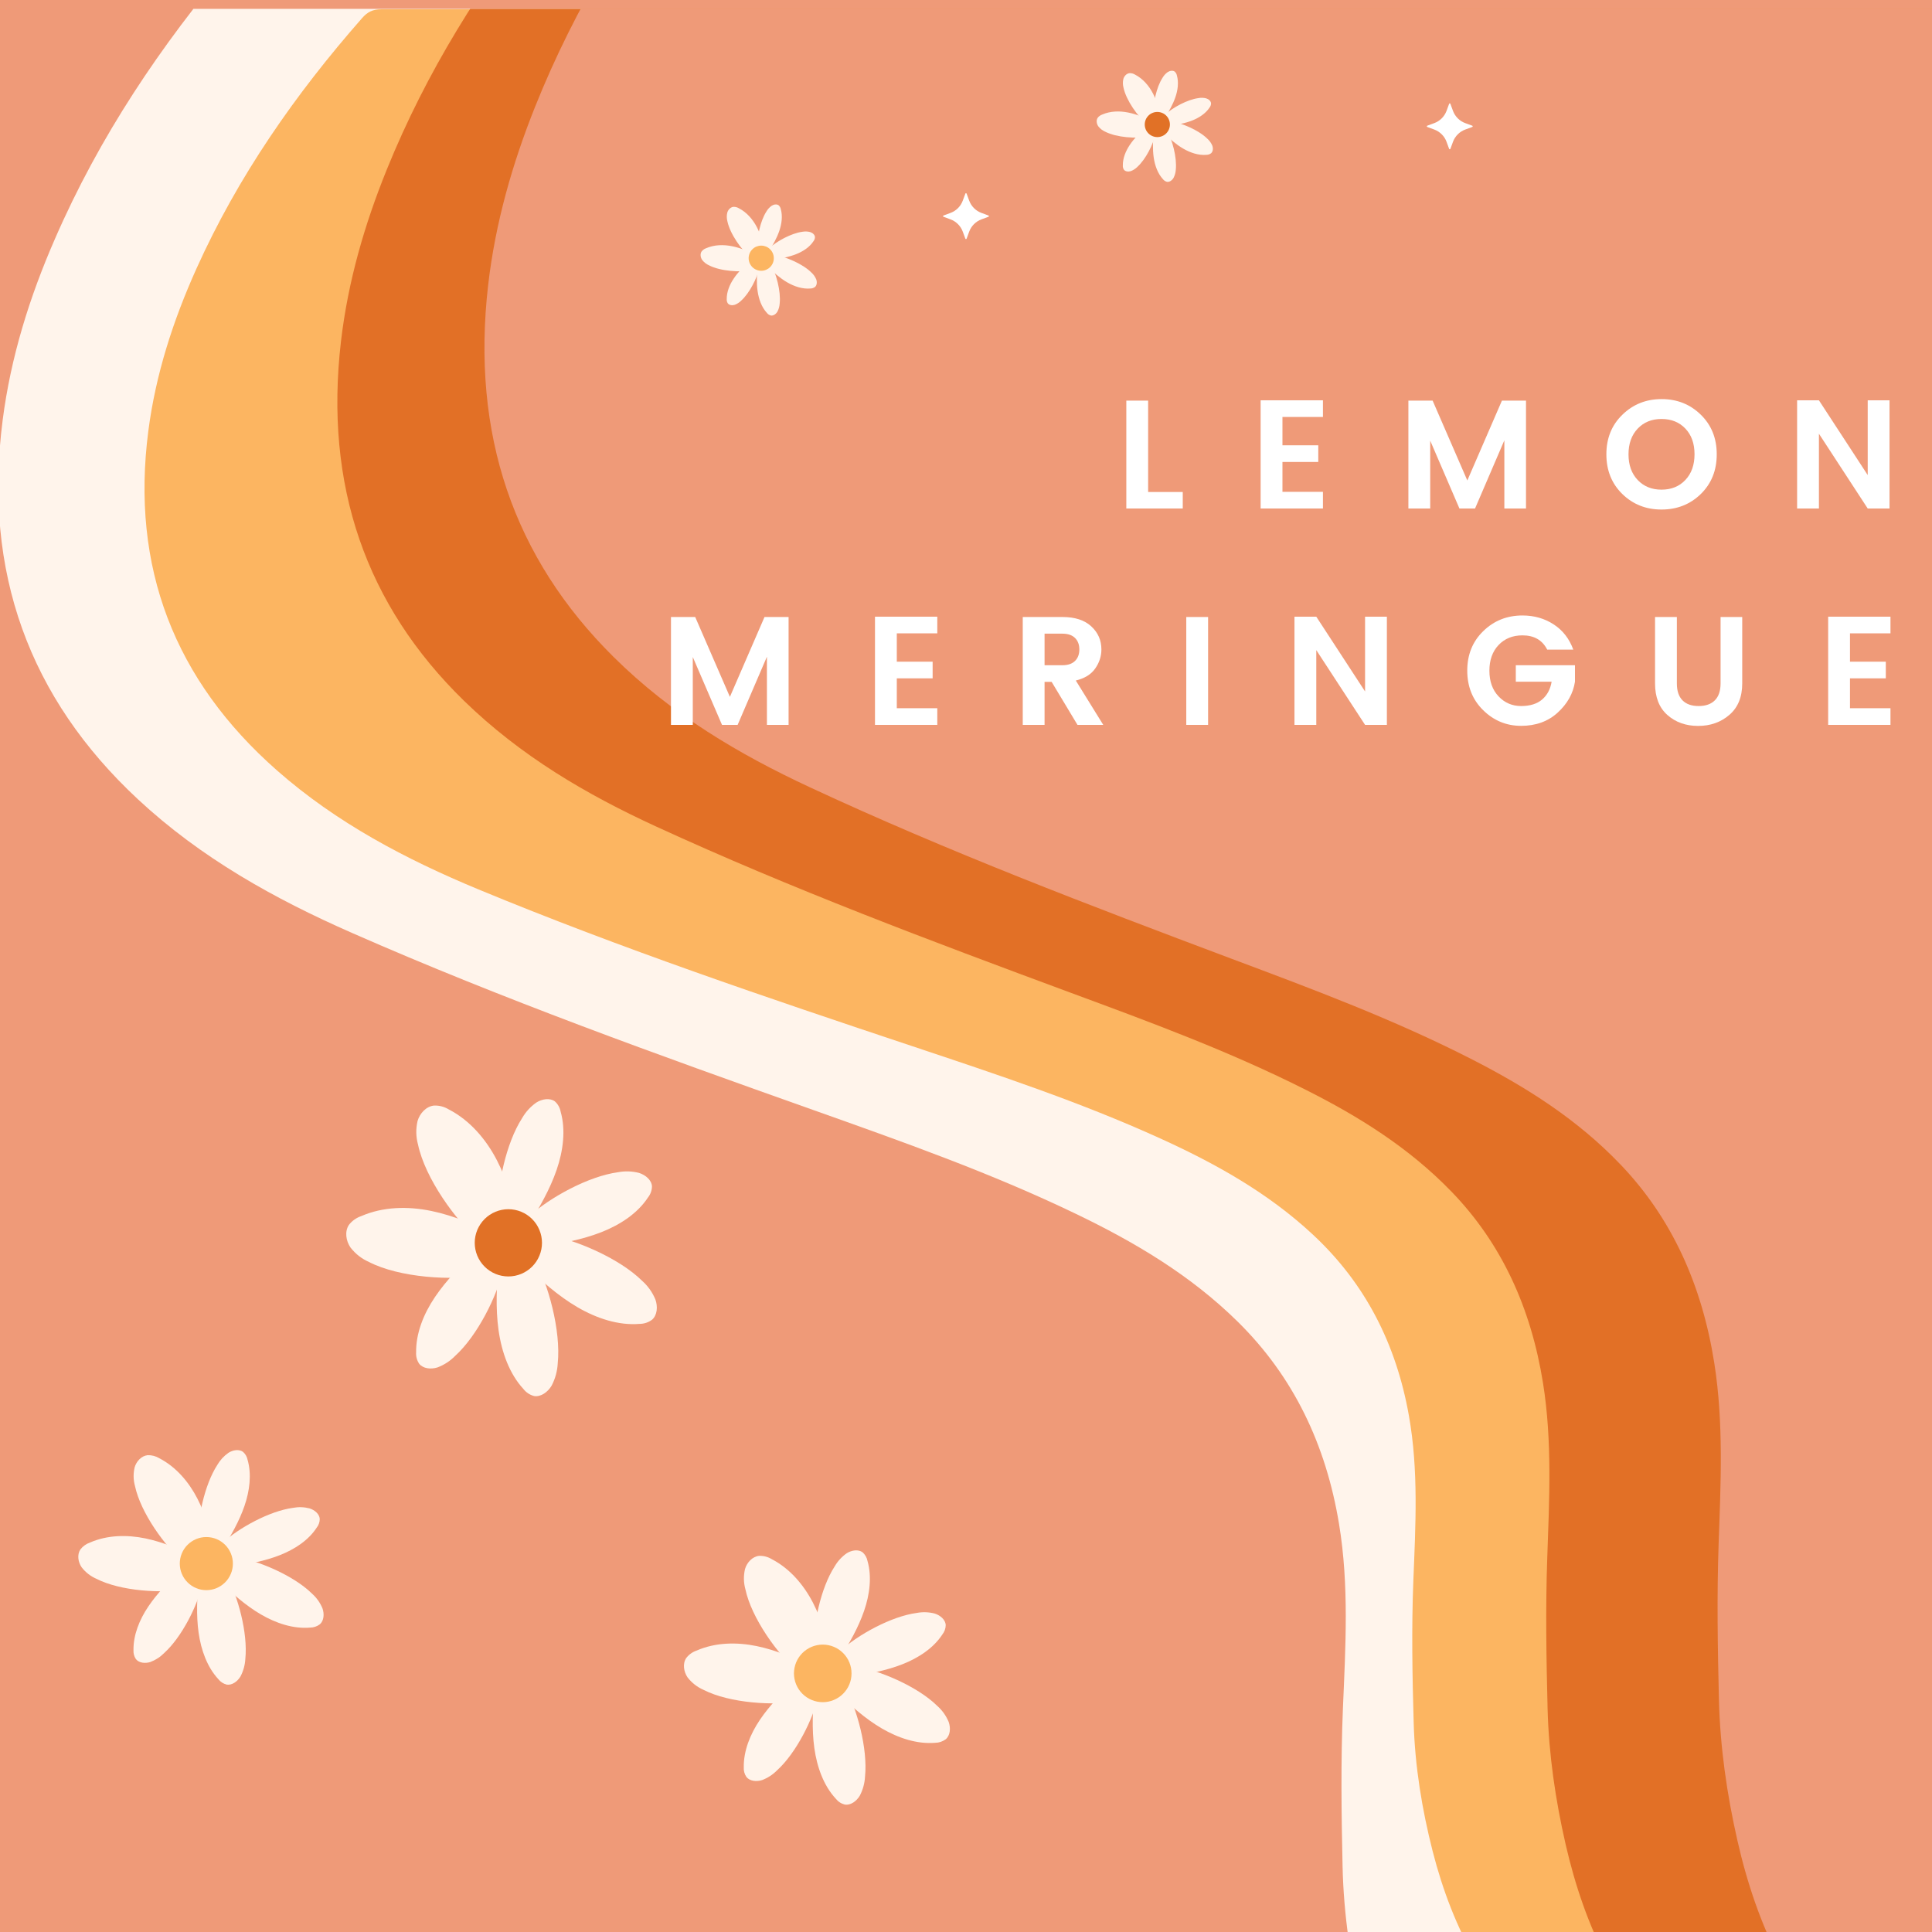 <svg version="1.0" preserveAspectRatio="xMidYMid meet" height="500" viewBox="0 0 375 375" zoomAndPan="magnify" width="500" xmlns:xlink="http://www.w3.org/1999/xlink" xmlns="http://www.w3.org/2000/svg"><defs><g></g><clipPath id="fc24dcebff"><path clip-rule="nonzero" d="M 0 1.719 L 375 1.719 L 375 375 L 0 375 Z M 0 1.719"></path></clipPath><clipPath id="a9609353be"><path clip-rule="nonzero" d="M 28 1.719 L 375 1.719 L 375 375 L 28 375 Z M 28 1.719"></path></clipPath><clipPath id="e167eb3f59"><path clip-rule="nonzero" d="M 65 1.719 L 375 1.719 L 375 375 L 65 375 Z M 65 1.719"></path></clipPath><clipPath id="f081455df5"><path clip-rule="nonzero" d="M 94 1.719 L 375 1.719 L 375 375 L 94 375 Z M 94 1.719"></path></clipPath><clipPath id="a450452d20"><path clip-rule="nonzero" d="M 183.043 37.5 L 192 37.5 L 192 46.5 L 183.043 46.5 Z M 183.043 37.5"></path></clipPath><clipPath id="39f26328e3"><path clip-rule="nonzero" d="M 276.945 20.066 L 285.945 20.066 L 285.945 29 L 276.945 29 Z M 276.945 20.066"></path></clipPath></defs><rect fill-opacity="1" height="450" y="-37.5" fill="#ffffff" width="450" x="-37.5"></rect><rect fill-opacity="1" height="450" y="-37.5" fill="#ef9a78" width="450" x="-37.5"></rect><g clip-path="url(#fc24dcebff)"><path fill-rule="nonzero" fill-opacity="1" d="M 575.883 -7.027 L 573.867 416.887 L 273.938 415.461 C 273.773 415.016 273.656 414.539 273.426 414.129 C 269.277 406.598 266.387 398.543 264.387 390.125 C 262.203 381.004 260.809 371.73 260.594 362.328 C 260.367 352.09 260.234 341.82 260.66 331.598 C 261.168 319.617 261.875 307.688 259.906 295.793 C 257.379 280.449 251.094 267.211 240.215 256.512 C 230.996 247.438 220.164 241.055 208.793 235.59 C 192.238 227.617 174.992 221.543 157.781 215.426 C 127.688 204.742 97.625 193.961 68.289 181.066 C 53.289 174.469 39.047 166.559 26.773 155.141 C 5.672 135.5 -3.285 111.016 0.52 81.516 C 2.098 69.273 5.738 57.656 10.629 46.449 C 19.309 26.465 31.238 8.758 45.086 -7.582 C 46.234 -8.945 47.352 -9.488 49.074 -9.488 C 223.809 -8.617 398.543 -7.781 573.277 -6.945 C 574.145 -6.945 575.016 -6.992 575.883 -7.027 Z M 575.883 -7.027" fill="#fff4eb"></path></g><g clip-path="url(#a9609353be)"><path fill-rule="nonzero" fill-opacity="1" d="M 568.977 1.719 L 568.977 382.051 L 287.176 382.051 C 287.012 381.66 286.914 381.23 286.703 380.871 C 282.762 374.125 280.023 366.906 278.086 359.359 C 276.004 351.188 274.641 342.867 274.395 334.434 C 274.133 325.246 273.969 316.039 274.328 306.852 C 274.758 296.105 275.363 285.406 273.461 274.742 C 271.016 260.973 265.059 249.129 254.785 239.594 C 246.074 231.488 235.867 225.812 225.168 220.953 C 209.582 213.867 193.355 208.5 177.141 203.086 C 148.82 193.633 120.531 184.082 92.902 172.648 C 78.789 166.789 65.367 159.75 53.785 149.559 C 33.879 132.051 25.348 110.113 28.793 83.633 C 30.219 72.652 33.602 62.203 38.129 52.145 C 46.219 34.176 57.344 18.242 70.273 3.523 C 71.34 2.293 72.391 1.801 74.016 1.801 C 238.184 1.836 402.348 1.836 566.516 1.836 C 567.336 1.836 568.156 1.785 568.961 1.754 Z M 568.977 1.719" fill="#fcb561"></path></g><g clip-path="url(#e167eb3f59)"><path fill-rule="nonzero" fill-opacity="1" d="M 581.266 -20.449 L 581.266 382.051 L 312.562 382.051 C 312.414 381.625 312.297 381.184 312.102 380.789 C 308.344 373.668 305.734 366.02 303.898 358.031 C 301.914 349.383 300.617 340.57 300.387 331.645 C 300.141 321.914 299.977 312.168 300.32 302.453 C 300.715 291.082 301.305 279.746 299.5 268.457 C 297.172 253.902 291.477 241.348 281.695 231.258 C 273.395 222.691 263.664 216.672 253.457 211.535 C 238.594 204.035 223.117 198.344 207.66 192.633 C 180.652 182.625 153.68 172.531 127.344 160.422 C 113.887 154.238 101.09 146.77 90.031 135.992 C 71.047 117.465 62.906 94.246 66.188 66.223 C 67.551 54.59 70.766 43.547 75.082 32.895 C 82.793 13.879 93.395 -2.973 105.734 -18.562 C 106.75 -19.855 107.75 -20.383 109.293 -20.383 C 265.828 -20.348 422.367 -20.348 578.902 -20.348 C 579.676 -20.348 580.461 -20.414 581.234 -20.449 Z M 581.266 -20.449" fill="#e27026"></path></g><g clip-path="url(#f081455df5)"><path fill-rule="nonzero" fill-opacity="1" d="M 620.188 -34.395 L 620.188 382.051 L 346.066 382.051 C 345.918 381.609 345.805 381.148 345.59 380.758 C 341.77 373.371 339.094 365.48 337.223 357.211 C 335.188 348.25 333.875 339.145 333.645 329.922 C 333.398 319.863 333.234 309.773 333.582 299.73 C 333.992 287.965 334.582 276.234 332.742 264.566 C 330.363 249.504 324.574 236.527 314.578 226.074 C 306.113 217.211 296.188 210.992 285.781 205.66 C 270.621 197.898 254.836 192.008 239.066 186.102 C 211.52 175.75 184 165.297 157.125 152.777 C 143.391 146.379 130.344 138.664 119.074 127.492 C 99.711 108.309 91.406 84.305 94.754 55.293 C 96.148 43.266 99.43 31.828 103.828 20.805 C 111.688 1.129 122.52 -16.312 135.086 -32.441 C 136.137 -33.789 137.156 -34.328 138.73 -34.328 C 298.434 -34.297 458.121 -34.297 617.824 -34.297 C 618.613 -34.297 619.418 -34.363 620.203 -34.395 Z M 620.188 -34.395" fill="#ef9a78"></path></g><path fill-rule="nonzero" fill-opacity="1" d="M 155.18 324.805 C 150.887 321.121 145.859 314.023 144.684 308.488 C 144.324 307.184 144.301 305.871 144.605 304.551 C 144.977 303.277 146.039 302.121 147.344 301.988 C 148.223 301.961 149.035 302.176 149.789 302.629 C 153.297 304.438 155.992 307.598 157.801 311.098 C 159.609 314.602 160.664 318.449 161.566 322.297 Z M 155.18 324.805" fill="#fff4eb"></path><path fill-rule="nonzero" fill-opacity="1" d="M 155.84 330.16 C 150.27 331.164 141.594 330.578 136.555 328 C 135.316 327.453 134.281 326.645 133.449 325.574 C 132.711 324.48 132.461 322.938 133.188 321.832 C 133.723 321.141 134.406 320.652 135.234 320.367 C 138.855 318.785 142.992 318.707 146.863 319.504 C 150.734 320.301 154.375 321.895 157.918 323.637 Z M 155.84 330.16" fill="#fff4eb"></path><path fill-rule="nonzero" fill-opacity="1" d="M 158.859 329.141 C 157.832 333.664 154.535 340.254 150.844 343.605 C 150.004 344.457 149.027 345.094 147.914 345.516 C 146.805 345.863 145.527 345.715 144.879 344.91 C 144.492 344.328 144.324 343.691 144.367 343 C 144.324 339.852 145.594 336.629 147.504 333.805 C 149.41 330.98 151.863 328.508 154.395 326.137 Z M 158.859 329.141" fill="#fff4eb"></path><path fill-rule="nonzero" fill-opacity="1" d="M 157.949 320.094 C 157.781 315.457 159.289 308.242 161.992 304.066 C 162.586 303.035 163.367 302.18 164.34 301.492 C 165.32 300.871 166.609 300.688 167.43 301.301 C 167.938 301.766 168.254 302.332 168.387 303.004 C 169.242 306.02 168.824 309.469 167.715 312.684 C 166.609 315.898 164.871 318.934 163.031 321.859 Z M 157.949 320.094" fill="#fff4eb"></path><path fill-rule="nonzero" fill-opacity="1" d="M 163.895 327.176 C 166.348 331.617 168.457 339.41 167.902 344.832 C 167.832 346.137 167.496 347.367 166.895 348.527 C 166.246 349.629 165.094 350.434 163.996 350.273 C 163.266 350.086 162.672 349.695 162.203 349.102 C 159.883 346.594 158.586 343.02 158.066 339.328 C 157.547 335.641 157.758 331.801 158.066 328.008 Z M 163.895 327.176" fill="#fff4eb"></path><path fill-rule="nonzero" fill-opacity="1" d="M 165.516 323.32 C 170.59 324.133 178.047 327.301 181.918 331.109 C 182.887 331.973 183.625 333.008 184.129 334.203 C 184.559 335.402 184.449 336.828 183.578 337.582 C 182.957 338.039 182.262 338.27 181.488 338.277 C 178.004 338.562 174.375 337.367 171.156 335.488 C 167.941 333.609 165.094 331.051 162.359 328.438 Z M 165.516 323.32" fill="#fff4eb"></path><path fill-rule="nonzero" fill-opacity="1" d="M 163.141 320.41 C 166.559 317.273 173.02 313.727 177.934 313.07 C 179.102 312.852 180.262 312.891 181.414 313.184 C 182.523 313.531 183.504 314.387 183.566 315.414 C 183.551 316.102 183.332 316.719 182.906 317.258 C 181.188 319.891 178.297 321.797 175.133 323.039 C 171.969 324.277 168.531 324.914 165.109 325.426 Z M 163.141 320.41" fill="#fff4eb"></path><path fill-rule="nonzero" fill-opacity="1" d="M 165.281 324.805 C 165.281 325.172 165.246 325.535 165.176 325.895 C 165.105 326.254 165 326.602 164.859 326.941 C 164.719 327.281 164.547 327.602 164.34 327.91 C 164.137 328.215 163.906 328.496 163.645 328.754 C 163.387 329.016 163.105 329.246 162.801 329.449 C 162.496 329.652 162.172 329.828 161.832 329.965 C 161.496 330.105 161.145 330.215 160.785 330.285 C 160.426 330.355 160.062 330.391 159.695 330.391 C 159.328 330.391 158.965 330.355 158.605 330.285 C 158.246 330.215 157.895 330.105 157.555 329.965 C 157.219 329.828 156.895 329.652 156.59 329.449 C 156.285 329.246 156.004 329.016 155.742 328.754 C 155.484 328.496 155.254 328.215 155.047 327.91 C 154.844 327.602 154.672 327.281 154.531 326.941 C 154.391 326.602 154.285 326.254 154.215 325.895 C 154.145 325.535 154.105 325.172 154.105 324.805 C 154.105 324.438 154.145 324.074 154.215 323.715 C 154.285 323.355 154.391 323.004 154.531 322.664 C 154.672 322.328 154.844 322.004 155.047 321.699 C 155.254 321.395 155.484 321.113 155.742 320.852 C 156.004 320.594 156.285 320.363 156.59 320.156 C 156.895 319.953 157.219 319.781 157.555 319.641 C 157.895 319.5 158.246 319.395 158.605 319.324 C 158.965 319.25 159.328 319.215 159.695 319.215 C 160.062 319.215 160.426 319.25 160.785 319.324 C 161.145 319.395 161.496 319.5 161.832 319.641 C 162.172 319.781 162.496 319.953 162.801 320.156 C 163.105 320.363 163.387 320.594 163.645 320.852 C 163.906 321.113 164.137 321.395 164.34 321.699 C 164.547 322.004 164.719 322.328 164.859 322.664 C 165 323.004 165.105 323.355 165.176 323.715 C 165.246 324.074 165.281 324.438 165.281 324.805 Z M 165.281 324.805" fill="#fcb561"></path><path fill-rule="nonzero" fill-opacity="1" d="M 222.664 24.168 C 220.789 22.559 218.594 19.457 218.078 17.039 C 217.922 16.469 217.91 15.895 218.043 15.32 C 218.207 14.762 218.668 14.258 219.242 14.199 C 219.625 14.188 219.98 14.281 220.309 14.48 C 221.84 15.27 223.02 16.648 223.809 18.18 C 224.598 19.711 225.059 21.391 225.453 23.074 Z M 222.664 24.168" fill="#fff4eb"></path><path fill-rule="nonzero" fill-opacity="1" d="M 222.953 26.508 C 220.52 26.945 216.73 26.691 214.527 25.566 C 213.984 25.324 213.531 24.973 213.168 24.504 C 212.848 24.027 212.738 23.352 213.055 22.871 C 213.289 22.566 213.59 22.355 213.949 22.23 C 215.531 21.539 217.34 21.504 219.031 21.852 C 220.723 22.199 222.312 22.895 223.859 23.656 Z M 222.953 26.508" fill="#fff4eb"></path><path fill-rule="nonzero" fill-opacity="1" d="M 224.273 26.062 C 223.824 28.039 222.383 30.918 220.77 32.383 C 220.402 32.754 219.977 33.031 219.488 33.215 C 219.004 33.367 218.445 33.305 218.164 32.953 C 217.996 32.699 217.922 32.422 217.941 32.117 C 217.922 30.742 218.477 29.336 219.309 28.102 C 220.145 26.867 221.215 25.785 222.32 24.75 Z M 224.273 26.062" fill="#fff4eb"></path><path fill-rule="nonzero" fill-opacity="1" d="M 223.875 22.109 C 223.801 20.082 224.461 16.93 225.641 15.105 C 225.898 14.656 226.242 14.281 226.664 13.984 C 227.094 13.711 227.656 13.633 228.016 13.898 C 228.238 14.102 228.375 14.352 228.434 14.645 C 228.809 15.961 228.625 17.469 228.141 18.871 C 227.656 20.277 226.898 21.605 226.094 22.883 Z M 223.875 22.109" fill="#fff4eb"></path><path fill-rule="nonzero" fill-opacity="1" d="M 226.473 25.203 C 227.543 27.145 228.465 30.551 228.223 32.918 C 228.191 33.488 228.043 34.023 227.781 34.531 C 227.5 35.012 226.996 35.367 226.516 35.293 C 226.195 35.211 225.938 35.043 225.734 34.785 C 224.719 33.688 224.152 32.125 223.926 30.516 C 223.699 28.902 223.789 27.223 223.926 25.566 Z M 226.473 25.203" fill="#fff4eb"></path><path fill-rule="nonzero" fill-opacity="1" d="M 227.18 23.52 C 229.395 23.875 232.656 25.258 234.344 26.922 C 234.77 27.301 235.09 27.75 235.312 28.273 C 235.5 28.797 235.449 29.422 235.07 29.75 C 234.801 29.949 234.496 30.051 234.156 30.055 C 232.637 30.18 231.051 29.656 229.645 28.836 C 228.238 28.016 226.996 26.898 225.801 25.754 Z M 227.18 23.52" fill="#fff4eb"></path><path fill-rule="nonzero" fill-opacity="1" d="M 226.141 22.246 C 227.633 20.879 230.457 19.328 232.605 19.043 C 233.113 18.945 233.621 18.965 234.125 19.09 C 234.609 19.242 235.039 19.617 235.066 20.066 C 235.059 20.367 234.961 20.637 234.777 20.871 C 234.027 22.02 232.762 22.855 231.379 23.398 C 230 23.938 228.496 24.215 227.004 24.438 Z M 226.141 22.246" fill="#fff4eb"></path><path fill-rule="nonzero" fill-opacity="1" d="M 227.078 24.168 C 227.078 24.492 227.016 24.805 226.891 25.102 C 226.77 25.402 226.59 25.664 226.363 25.895 C 226.133 26.125 225.871 26.301 225.57 26.422 C 225.273 26.547 224.961 26.609 224.637 26.609 C 224.312 26.609 224 26.547 223.703 26.422 C 223.402 26.301 223.141 26.125 222.91 25.895 C 222.68 25.664 222.504 25.402 222.379 25.102 C 222.258 24.805 222.195 24.492 222.195 24.168 C 222.195 23.844 222.258 23.531 222.379 23.234 C 222.504 22.934 222.68 22.672 222.91 22.441 C 223.141 22.211 223.402 22.035 223.703 21.914 C 224 21.789 224.312 21.727 224.637 21.727 C 224.961 21.727 225.273 21.789 225.57 21.914 C 225.871 22.035 226.133 22.211 226.363 22.441 C 226.59 22.672 226.77 22.934 226.891 23.234 C 227.016 23.531 227.078 23.844 227.078 24.168 Z M 227.078 24.168" fill="#e17126"></path><g clip-path="url(#a450452d20)"><path fill-rule="nonzero" fill-opacity="1" d="M 186.871 44.957 L 187.375 46.32 C 187.391 46.371 187.441 46.406 187.496 46.406 C 187.551 46.406 187.598 46.371 187.617 46.32 L 188.121 44.957 C 188.527 43.855 189.395 42.984 190.5 42.578 L 191.863 42.074 C 191.914 42.059 191.949 42.008 191.949 41.953 C 191.949 41.898 191.914 41.852 191.863 41.832 L 190.5 41.328 C 189.395 40.922 188.527 40.051 188.121 38.949 L 187.617 37.586 C 187.598 37.535 187.551 37.5 187.496 37.5 C 187.441 37.5 187.391 37.535 187.375 37.586 L 186.871 38.949 C 186.465 40.051 185.594 40.922 184.492 41.328 L 183.129 41.832 C 183.074 41.848 183.043 41.898 183.043 41.953 C 183.043 42.008 183.074 42.059 183.129 42.074 L 184.492 42.578 C 185.594 42.984 186.465 43.855 186.871 44.957 Z M 186.871 44.957" fill="#ffffff"></path></g><g clip-path="url(#39f26328e3)"><path fill-rule="nonzero" fill-opacity="1" d="M 280.773 27.527 L 281.277 28.891 C 281.297 28.941 281.344 28.973 281.398 28.973 C 281.453 28.973 281.504 28.941 281.52 28.891 L 282.023 27.527 C 282.43 26.422 283.301 25.551 284.402 25.145 L 285.766 24.645 C 285.816 24.625 285.852 24.574 285.852 24.523 C 285.852 24.469 285.816 24.418 285.766 24.398 L 284.402 23.898 C 283.301 23.492 282.43 22.621 282.023 21.52 L 281.52 20.152 C 281.504 20.102 281.453 20.066 281.398 20.066 C 281.344 20.066 281.293 20.102 281.277 20.152 L 280.773 21.516 C 280.367 22.617 279.496 23.488 278.395 23.895 L 277.031 24.398 C 276.98 24.418 276.945 24.469 276.945 24.52 C 276.945 24.574 276.98 24.625 277.031 24.645 L 278.395 25.145 C 279.496 25.551 280.367 26.422 280.773 27.523 Z M 280.773 27.527" fill="#ffffff"></path></g><g fill-opacity="1" fill="#ffffff"><g transform="translate(216.368, 98.698)"><g><path d="M 2.25 -20.938 L 6.484 -20.938 L 6.484 -3.203 L 13.203 -3.203 L 13.203 0 L 2.25 0 Z M 2.25 -20.938"></path></g></g></g><g fill-opacity="1" fill="#ffffff"><g transform="translate(242.438, 98.698)"><g><path d="M 14.344 -21 L 14.344 -17.766 L 6.484 -17.766 L 6.484 -12.266 L 13.438 -12.266 L 13.438 -9.031 L 6.484 -9.031 L 6.484 -3.234 L 14.344 -3.234 L 14.344 0 L 2.25 0 L 2.25 -21 Z M 14.344 -21"></path></g></g></g><g fill-opacity="1" fill="#ffffff"><g transform="translate(271.118, 98.698)"><g><path d="M 25.078 -20.938 L 25.078 0 L 20.875 0 L 20.875 -13.234 L 15.188 0 L 12.156 0 L 6.484 -13.172 L 6.484 0 L 2.25 0 L 2.25 -20.938 L 6.953 -20.938 L 13.688 -5.438 L 20.406 -20.938 Z M 25.078 -20.938"></path></g></g></g><g fill-opacity="1" fill="#ffffff"><g transform="translate(310.718, 98.698)"><g><path d="M 16.406 -5.531 C 17.594 -6.781 18.188 -8.445 18.188 -10.531 C 18.188 -12.613 17.594 -14.273 16.406 -15.516 C 15.227 -16.754 13.688 -17.375 11.781 -17.375 C 9.883 -17.375 8.344 -16.75 7.156 -15.5 C 5.969 -14.25 5.375 -12.586 5.375 -10.516 C 5.375 -8.441 5.969 -6.781 7.156 -5.531 C 8.344 -4.281 9.883 -3.656 11.781 -3.656 C 13.688 -3.656 15.227 -4.281 16.406 -5.531 Z M 11.781 0.203 C 8.77 0.203 6.234 -0.801 4.172 -2.812 C 2.109 -4.832 1.078 -7.398 1.078 -10.516 C 1.078 -13.629 2.113 -16.191 4.188 -18.203 C 6.258 -20.223 8.797 -21.234 11.797 -21.234 C 14.805 -21.234 17.344 -20.223 19.406 -18.203 C 21.469 -16.191 22.5 -13.629 22.5 -10.516 C 22.5 -7.398 21.469 -4.832 19.406 -2.812 C 17.344 -0.801 14.801 0.203 11.781 0.203 Z M 11.781 0.203"></path></g></g></g><g fill-opacity="1" fill="#ffffff"><g transform="translate(346.568, 98.698)"><g><path d="M 15.953 -21 L 20.188 -21 L 20.188 0 L 15.953 0 L 6.484 -14.516 L 6.484 0 L 2.25 0 L 2.25 -21 L 6.484 -21 L 15.953 -6.484 Z M 15.953 -21"></path></g></g></g><g fill-opacity="1" fill="#ffffff"><g transform="translate(127.985, 140.698)"><g><path d="M 25.078 -20.938 L 25.078 0 L 20.875 0 L 20.875 -13.234 L 15.188 0 L 12.156 0 L 6.484 -13.172 L 6.484 0 L 2.25 0 L 2.25 -20.938 L 6.953 -20.938 L 13.688 -5.438 L 20.406 -20.938 Z M 25.078 -20.938"></path></g></g></g><g fill-opacity="1" fill="#ffffff"><g transform="translate(167.585, 140.698)"><g><path d="M 14.344 -21 L 14.344 -17.766 L 6.484 -17.766 L 6.484 -12.266 L 13.438 -12.266 L 13.438 -9.031 L 6.484 -9.031 L 6.484 -3.234 L 14.344 -3.234 L 14.344 0 L 2.25 0 L 2.25 -21 Z M 14.344 -21"></path></g></g></g><g fill-opacity="1" fill="#ffffff"><g transform="translate(196.265, 140.698)"><g><path d="M 6.484 -8.344 L 6.484 0 L 2.25 0 L 2.25 -20.938 L 9.953 -20.938 C 12.379 -20.938 14.242 -20.332 15.547 -19.125 C 16.859 -17.914 17.516 -16.422 17.516 -14.641 C 17.516 -13.316 17.113 -12.082 16.312 -10.938 C 15.52 -9.801 14.266 -9.023 12.547 -8.609 L 17.875 0 L 12.875 0 L 7.859 -8.344 Z M 6.484 -17.703 L 6.484 -11.578 L 9.953 -11.578 C 11.016 -11.578 11.828 -11.852 12.391 -12.406 C 12.953 -12.957 13.234 -13.703 13.234 -14.641 C 13.234 -15.578 12.953 -16.32 12.391 -16.875 C 11.828 -17.426 11.016 -17.703 9.953 -17.703 Z M 6.484 -17.703"></path></g></g></g><g fill-opacity="1" fill="#ffffff"><g transform="translate(228.005, 140.698)"><g><path d="M 2.25 0 L 2.25 -20.938 L 6.484 -20.938 L 6.484 0 Z M 2.25 0"></path></g></g></g><g fill-opacity="1" fill="#ffffff"><g transform="translate(249.006, 140.698)"><g><path d="M 15.953 -21 L 20.188 -21 L 20.188 0 L 15.953 0 L 6.484 -14.516 L 6.484 0 L 2.25 0 L 2.25 -21 L 6.484 -21 L 15.953 -6.484 Z M 15.953 -21"></path></g></g></g><g fill-opacity="1" fill="#ffffff"><g transform="translate(283.716, 140.698)"><g><path d="M 4.172 -2.844 C 2.109 -4.863 1.078 -7.426 1.078 -10.531 C 1.078 -13.633 2.113 -16.191 4.188 -18.203 C 6.258 -20.223 8.797 -21.234 11.797 -21.234 C 14.066 -21.234 16.086 -20.656 17.859 -19.5 C 19.629 -18.344 20.895 -16.711 21.656 -14.609 L 16.594 -14.609 C 15.656 -16.453 14.055 -17.375 11.797 -17.375 C 9.891 -17.375 8.344 -16.75 7.156 -15.5 C 5.969 -14.25 5.375 -12.586 5.375 -10.516 C 5.375 -8.441 5.969 -6.781 7.156 -5.531 C 8.344 -4.281 9.801 -3.656 11.531 -3.656 C 13.258 -3.656 14.617 -4.078 15.609 -4.922 C 16.598 -5.773 17.211 -6.926 17.453 -8.375 L 10.5 -8.375 L 10.5 -11.578 L 21.984 -11.578 L 21.984 -8.375 C 21.629 -6.094 20.508 -4.094 18.625 -2.375 C 16.75 -0.664 14.383 0.188 11.531 0.188 C 8.688 0.188 6.234 -0.82 4.172 -2.844 Z M 4.172 -2.844"></path></g></g></g><g fill-opacity="1" fill="#ffffff"><g transform="translate(319.056, 140.698)"><g><path d="M 2.188 -8.047 L 2.188 -20.938 L 6.422 -20.938 L 6.422 -8.047 C 6.422 -6.598 6.785 -5.504 7.516 -4.766 C 8.242 -4.023 9.285 -3.656 10.641 -3.656 C 12.004 -3.656 13.055 -4.023 13.797 -4.766 C 14.535 -5.504 14.906 -6.598 14.906 -8.047 L 14.906 -20.938 L 19.109 -20.938 L 19.109 -8.047 C 19.109 -5.398 18.273 -3.363 16.609 -1.938 C 14.953 -0.508 12.93 0.203 10.547 0.203 C 8.172 0.203 6.18 -0.504 4.578 -1.922 C 2.984 -3.336 2.188 -5.379 2.188 -8.047 Z M 2.188 -8.047"></path></g></g></g><g fill-opacity="1" fill="#ffffff"><g transform="translate(352.596, 140.698)"><g><path d="M 14.344 -21 L 14.344 -17.766 L 6.484 -17.766 L 6.484 -12.266 L 13.438 -12.266 L 13.438 -9.031 L 6.484 -9.031 L 6.484 -3.234 L 14.344 -3.234 L 14.344 0 L 2.25 0 L 2.25 -21 Z M 14.344 -21"></path></g></g></g><path fill-rule="nonzero" fill-opacity="1" d="M 145.785 50.117 C 143.906 48.508 141.711 45.406 141.195 42.988 C 141.039 42.418 141.031 41.844 141.164 41.27 C 141.324 40.711 141.789 40.207 142.359 40.148 C 142.742 40.137 143.098 40.23 143.426 40.43 C 144.961 41.219 146.137 42.598 146.93 44.129 C 147.719 45.66 148.18 47.34 148.574 49.023 Z M 145.785 50.117" fill="#fff4eb"></path><path fill-rule="nonzero" fill-opacity="1" d="M 146.07 52.457 C 143.637 52.895 139.848 52.641 137.645 51.512 C 137.105 51.273 136.652 50.922 136.289 50.453 C 135.965 49.973 135.859 49.301 136.176 48.816 C 136.41 48.516 136.707 48.301 137.07 48.176 C 138.652 47.488 140.457 47.453 142.148 47.801 C 143.84 48.148 145.43 48.844 146.98 49.605 Z M 146.07 52.457" fill="#fff4eb"></path><path fill-rule="nonzero" fill-opacity="1" d="M 147.391 52.012 C 146.941 53.988 145.5 56.867 143.887 58.332 C 143.523 58.703 143.098 58.98 142.609 59.164 C 142.125 59.316 141.566 59.25 141.281 58.898 C 141.113 58.648 141.039 58.367 141.059 58.066 C 141.039 56.691 141.594 55.281 142.43 54.047 C 143.262 52.812 144.336 51.734 145.438 50.699 Z M 147.391 52.012" fill="#fff4eb"></path><path fill-rule="nonzero" fill-opacity="1" d="M 146.992 48.059 C 146.918 46.031 147.578 42.879 148.758 41.055 C 149.02 40.605 149.359 40.23 149.785 39.934 C 150.215 39.66 150.777 39.578 151.137 39.848 C 151.355 40.051 151.496 40.297 151.551 40.594 C 151.926 41.91 151.742 43.414 151.262 44.82 C 150.777 46.227 150.02 47.551 149.215 48.828 Z M 146.992 48.059" fill="#fff4eb"></path><path fill-rule="nonzero" fill-opacity="1" d="M 149.59 51.152 C 150.66 53.094 151.582 56.496 151.34 58.867 C 151.309 59.438 151.164 59.973 150.902 60.48 C 150.617 60.961 150.113 61.312 149.633 61.242 C 149.316 61.16 149.055 60.992 148.852 60.73 C 147.836 59.637 147.273 58.074 147.043 56.461 C 146.816 54.852 146.91 53.172 147.043 51.516 Z M 149.59 51.152" fill="#fff4eb"></path><path fill-rule="nonzero" fill-opacity="1" d="M 150.301 49.469 C 152.516 49.82 155.773 51.207 157.465 52.871 C 157.887 53.25 158.211 53.699 158.43 54.223 C 158.617 54.746 158.57 55.371 158.191 55.699 C 157.918 55.898 157.613 56 157.277 56 C 155.754 56.125 154.168 55.605 152.762 54.785 C 151.359 53.961 150.113 52.844 148.918 51.703 Z M 150.301 49.469" fill="#fff4eb"></path><path fill-rule="nonzero" fill-opacity="1" d="M 149.262 48.195 C 150.754 46.828 153.578 45.277 155.723 44.988 C 156.234 44.895 156.742 44.91 157.242 45.039 C 157.73 45.191 158.156 45.566 158.184 46.012 C 158.18 46.312 158.082 46.582 157.895 46.82 C 157.145 47.969 155.883 48.801 154.5 49.344 C 153.117 49.887 151.617 50.164 150.121 50.387 Z M 149.262 48.195" fill="#fff4eb"></path><path fill-rule="nonzero" fill-opacity="1" d="M 150.195 50.117 C 150.195 50.441 150.137 50.75 150.012 51.051 C 149.887 51.348 149.711 51.613 149.48 51.844 C 149.254 52.07 148.988 52.246 148.691 52.371 C 148.391 52.496 148.078 52.559 147.754 52.559 C 147.434 52.559 147.121 52.496 146.82 52.371 C 146.523 52.246 146.258 52.07 146.031 51.844 C 145.801 51.613 145.625 51.348 145.5 51.051 C 145.375 50.75 145.312 50.441 145.312 50.117 C 145.312 49.793 145.375 49.48 145.5 49.184 C 145.625 48.883 145.801 48.617 146.031 48.391 C 146.258 48.16 146.523 47.984 146.82 47.859 C 147.121 47.738 147.434 47.676 147.754 47.676 C 148.078 47.676 148.391 47.738 148.691 47.859 C 148.988 47.984 149.254 48.16 149.48 48.391 C 149.711 48.617 149.887 48.883 150.012 49.184 C 150.137 49.48 150.195 49.793 150.195 50.117 Z M 150.195 50.117" fill="#fcb561"></path><path fill-rule="nonzero" fill-opacity="1" d="M 93.398 241.23 C 88.383 236.93 82.516 228.641 81.141 222.18 C 80.723 220.652 80.691 219.121 81.051 217.578 C 81.484 216.094 82.723 214.742 84.25 214.586 C 85.273 214.555 86.223 214.805 87.102 215.336 C 91.199 217.445 94.348 221.137 96.461 225.227 C 98.57 229.316 99.805 233.809 100.855 238.305 Z M 93.398 241.23" fill="#fff4eb"></path><path fill-rule="nonzero" fill-opacity="1" d="M 94.168 247.484 C 87.664 248.66 77.535 247.977 71.648 244.965 C 70.199 244.328 68.992 243.379 68.02 242.129 C 67.156 240.852 66.867 239.055 67.715 237.762 C 68.34 236.953 69.137 236.383 70.105 236.051 C 74.336 234.203 79.168 234.109 83.688 235.039 C 88.207 235.973 92.457 237.832 96.598 239.867 Z M 94.168 247.484" fill="#fff4eb"></path><path fill-rule="nonzero" fill-opacity="1" d="M 97.695 246.297 C 96.5 251.582 92.648 259.277 88.332 263.191 C 87.355 264.184 86.215 264.926 84.91 265.418 C 83.617 265.824 82.125 265.652 81.367 264.711 C 80.918 264.035 80.719 263.293 80.77 262.48 C 80.723 258.805 82.203 255.043 84.434 251.742 C 86.66 248.445 89.527 245.559 92.48 242.785 Z M 97.695 246.297" fill="#fff4eb"></path><path fill-rule="nonzero" fill-opacity="1" d="M 96.633 235.73 C 96.438 230.312 98.199 221.887 101.352 217.012 C 102.047 215.809 102.961 214.809 104.094 214.008 C 105.242 213.285 106.746 213.066 107.707 213.785 C 108.297 214.324 108.668 214.988 108.82 215.773 C 109.824 219.297 109.332 223.32 108.039 227.078 C 106.746 230.832 104.719 234.379 102.566 237.793 Z M 96.633 235.73" fill="#fff4eb"></path><path fill-rule="nonzero" fill-opacity="1" d="M 103.574 244 C 106.441 249.191 108.902 258.293 108.258 264.621 C 108.176 266.145 107.781 267.582 107.082 268.934 C 106.324 270.223 104.977 271.164 103.691 270.977 C 102.844 270.754 102.145 270.301 101.602 269.609 C 98.891 266.68 97.379 262.504 96.77 258.195 C 96.164 253.887 96.41 249.402 96.77 244.973 Z M 103.574 244" fill="#fff4eb"></path><path fill-rule="nonzero" fill-opacity="1" d="M 105.473 239.5 C 111.395 240.445 120.105 244.148 124.625 248.594 C 125.758 249.605 126.617 250.812 127.207 252.211 C 127.707 253.609 127.578 255.277 126.566 256.156 C 125.84 256.691 125.023 256.961 124.125 256.965 C 120.055 257.301 115.812 255.906 112.059 253.711 C 108.301 251.516 104.977 248.527 101.781 245.473 Z M 105.473 239.5" fill="#fff4eb"></path><path fill-rule="nonzero" fill-opacity="1" d="M 102.695 236.098 C 106.688 232.438 114.23 228.297 119.973 227.527 C 121.336 227.273 122.691 227.32 124.035 227.66 C 125.332 228.07 126.477 229.066 126.547 230.266 C 126.531 231.07 126.273 231.789 125.777 232.422 C 123.773 235.492 120.395 237.723 116.699 239.172 C 113.004 240.617 108.992 241.359 104.996 241.957 Z M 102.695 236.098" fill="#fff4eb"></path><path fill-rule="nonzero" fill-opacity="1" d="M 105.199 241.23 C 105.199 241.66 105.156 242.086 105.074 242.504 C 104.988 242.926 104.863 243.332 104.699 243.73 C 104.535 244.125 104.336 244.5 104.098 244.859 C 103.859 245.215 103.59 245.543 103.285 245.848 C 102.984 246.148 102.652 246.422 102.297 246.656 C 101.941 246.895 101.566 247.098 101.168 247.262 C 100.773 247.426 100.363 247.551 99.945 247.633 C 99.523 247.715 99.102 247.758 98.672 247.758 C 98.242 247.758 97.82 247.715 97.398 247.633 C 96.977 247.551 96.57 247.426 96.176 247.262 C 95.777 247.098 95.402 246.895 95.047 246.656 C 94.691 246.422 94.359 246.148 94.059 245.848 C 93.754 245.543 93.484 245.215 93.246 244.859 C 93.008 244.5 92.805 244.125 92.641 243.73 C 92.477 243.332 92.355 242.926 92.27 242.504 C 92.188 242.086 92.145 241.66 92.145 241.23 C 92.145 240.805 92.188 240.379 92.27 239.957 C 92.355 239.539 92.477 239.129 92.641 238.734 C 92.805 238.34 93.008 237.961 93.246 237.605 C 93.484 237.25 93.754 236.922 94.059 236.617 C 94.359 236.312 94.691 236.043 95.047 235.805 C 95.402 235.566 95.777 235.367 96.176 235.203 C 96.57 235.039 96.977 234.914 97.398 234.832 C 97.82 234.746 98.242 234.707 98.672 234.707 C 99.102 234.707 99.523 234.746 99.945 234.832 C 100.363 234.914 100.773 235.039 101.168 235.203 C 101.566 235.367 101.941 235.566 102.297 235.805 C 102.652 236.043 102.984 236.312 103.285 236.617 C 103.59 236.922 103.859 237.25 104.098 237.605 C 104.336 237.961 104.535 238.34 104.699 238.734 C 104.863 239.129 104.988 239.539 105.074 239.957 C 105.156 240.379 105.199 240.805 105.199 241.23 Z M 105.199 241.23" fill="#e17126"></path><path fill-rule="nonzero" fill-opacity="1" d="M 35.887 303.492 C 31.922 300.094 27.289 293.551 26.203 288.445 C 25.871 287.238 25.848 286.031 26.133 284.812 C 26.473 283.637 27.453 282.574 28.656 282.449 C 29.465 282.426 30.219 282.621 30.91 283.039 C 34.148 284.707 36.633 287.621 38.301 290.852 C 39.969 294.082 40.941 297.629 41.773 301.184 Z M 35.887 303.492" fill="#fff4eb"></path><path fill-rule="nonzero" fill-opacity="1" d="M 36.492 308.434 C 31.355 309.359 23.355 308.82 18.707 306.441 C 17.562 305.938 16.605 305.191 15.84 304.203 C 15.156 303.195 14.93 301.773 15.598 300.75 C 16.094 300.113 16.723 299.664 17.488 299.398 C 20.828 297.941 24.645 297.867 28.215 298.602 C 31.781 299.34 35.141 300.809 38.41 302.414 Z M 36.492 308.434" fill="#fff4eb"></path><path fill-rule="nonzero" fill-opacity="1" d="M 39.277 307.496 C 38.332 311.668 35.289 317.746 31.883 320.836 C 31.113 321.621 30.211 322.207 29.18 322.598 C 28.16 322.918 26.98 322.781 26.383 322.039 C 26.027 321.504 25.871 320.918 25.91 320.277 C 25.871 317.371 27.043 314.402 28.805 311.797 C 30.562 309.188 32.824 306.91 35.16 304.723 Z M 39.277 307.496" fill="#fff4eb"></path><path fill-rule="nonzero" fill-opacity="1" d="M 38.438 299.148 C 38.285 294.871 39.676 288.215 42.168 284.363 C 42.715 283.414 43.438 282.625 44.332 281.992 C 45.238 281.418 46.426 281.246 47.184 281.816 C 47.652 282.242 47.945 282.766 48.066 283.387 C 48.855 286.168 48.469 289.348 47.449 292.312 C 46.426 295.281 44.824 298.078 43.125 300.777 Z M 38.438 299.148" fill="#fff4eb"></path><path fill-rule="nonzero" fill-opacity="1" d="M 43.922 305.68 C 46.184 309.777 48.129 316.969 47.621 321.969 C 47.555 323.168 47.246 324.305 46.691 325.375 C 46.094 326.391 45.027 327.133 44.016 326.984 C 43.344 326.812 42.793 326.453 42.363 325.906 C 40.223 323.59 39.027 320.293 38.547 316.891 C 38.07 313.488 38.262 309.945 38.547 306.445 Z M 43.922 305.68" fill="#fff4eb"></path><path fill-rule="nonzero" fill-opacity="1" d="M 45.418 302.125 C 50.098 302.871 56.977 305.797 60.547 309.309 C 61.441 310.105 62.121 311.059 62.586 312.164 C 62.98 313.27 62.879 314.586 62.078 315.281 C 61.504 315.703 60.863 315.914 60.152 315.918 C 56.938 316.184 53.59 315.082 50.621 313.348 C 47.656 311.613 45.027 309.254 42.504 306.844 Z M 45.418 302.125" fill="#fff4eb"></path><path fill-rule="nonzero" fill-opacity="1" d="M 43.227 299.441 C 46.379 296.547 52.34 293.277 56.871 292.672 C 57.949 292.469 59.02 292.504 60.082 292.777 C 61.105 293.098 62.008 293.887 62.066 294.832 C 62.055 295.465 61.852 296.035 61.457 296.535 C 59.875 298.961 57.207 300.719 54.289 301.863 C 51.371 303.008 48.199 303.594 45.047 304.066 Z M 43.227 299.441" fill="#fff4eb"></path><path fill-rule="nonzero" fill-opacity="1" d="M 45.203 303.492 C 45.203 303.832 45.172 304.168 45.105 304.5 C 45.039 304.832 44.941 305.152 44.812 305.465 C 44.68 305.777 44.523 306.074 44.336 306.355 C 44.148 306.637 43.934 306.898 43.695 307.137 C 43.453 307.379 43.195 307.59 42.914 307.777 C 42.633 307.969 42.336 308.125 42.023 308.254 C 41.707 308.387 41.387 308.484 41.055 308.551 C 40.723 308.613 40.387 308.648 40.051 308.648 C 39.711 308.648 39.375 308.613 39.043 308.551 C 38.711 308.484 38.391 308.387 38.078 308.254 C 37.766 308.125 37.469 307.969 37.188 307.777 C 36.902 307.59 36.645 307.379 36.406 307.137 C 36.164 306.898 35.953 306.637 35.762 306.355 C 35.574 306.074 35.418 305.777 35.289 305.465 C 35.156 305.152 35.059 304.832 34.992 304.5 C 34.93 304.168 34.895 303.832 34.895 303.492 C 34.895 303.156 34.93 302.82 34.992 302.488 C 35.059 302.156 35.156 301.832 35.289 301.52 C 35.418 301.207 35.574 300.91 35.762 300.629 C 35.953 300.348 36.164 300.09 36.406 299.848 C 36.645 299.609 36.902 299.395 37.188 299.207 C 37.469 299.02 37.766 298.859 38.078 298.73 C 38.391 298.602 38.711 298.504 39.043 298.438 C 39.375 298.371 39.711 298.34 40.051 298.34 C 40.387 298.34 40.723 298.371 41.055 298.438 C 41.387 298.504 41.707 298.602 42.023 298.73 C 42.336 298.859 42.633 299.02 42.914 299.207 C 43.195 299.395 43.453 299.609 43.695 299.848 C 43.934 300.09 44.148 300.348 44.336 300.629 C 44.523 300.91 44.68 301.207 44.812 301.52 C 44.941 301.832 45.039 302.156 45.105 302.488 C 45.172 302.82 45.203 303.156 45.203 303.492 Z M 45.203 303.492" fill="#fcb561"></path></svg>